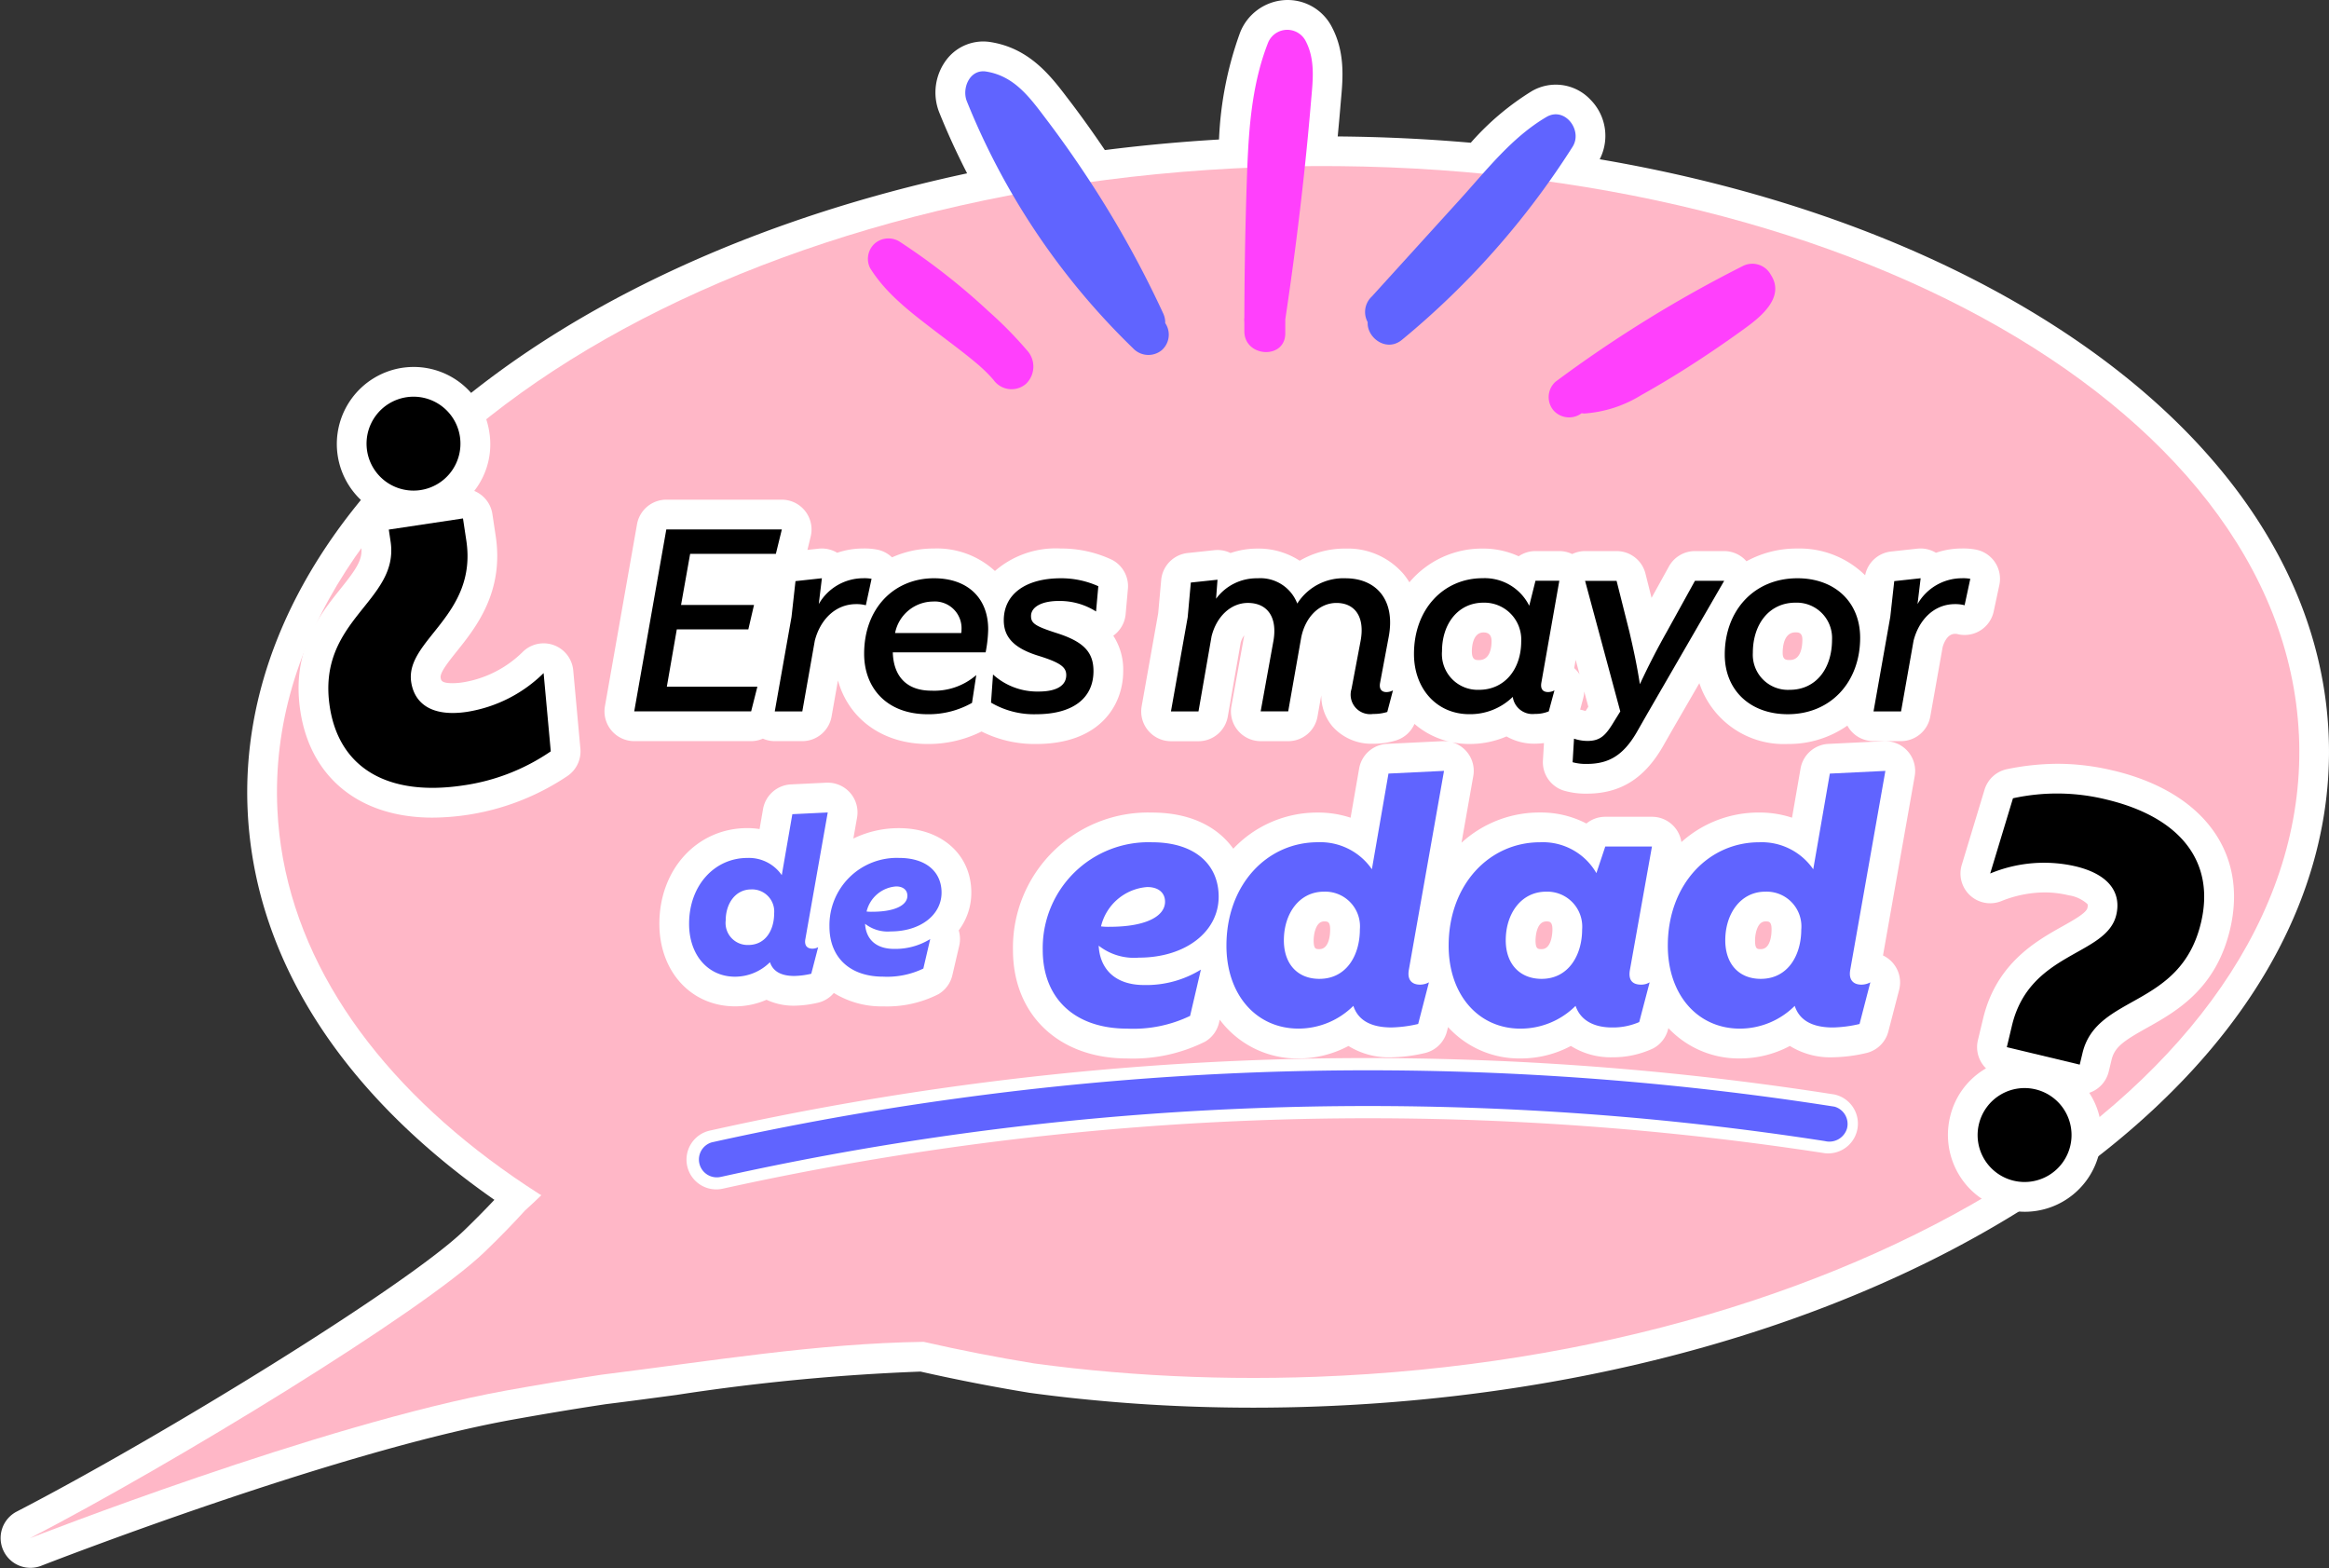 <svg id="Grupo_20369" data-name="Grupo 20369" xmlns="http://www.w3.org/2000/svg" xmlns:xlink="http://www.w3.org/1999/xlink" width="242.328" height="163.139" viewBox="0 0 242.328 163.139">
  <rect x="0" y="0" width="242.328" height="163.139" fill="#333333" stroke="none"/>
  <defs>
    <clipPath id="clip-path">
      <rect id="Rectángulo_4002" data-name="Rectángulo 4002" width="242.328" height="163.139" fill="none"/>
    </clipPath>
  </defs>
  <g id="Grupo_20366" data-name="Grupo 20366" clip-path="url(#clip-path)">
    <path id="Trazado_14725" data-name="Trazado 14725" d="M242.283,76.284c-.807-17.206-12.249-33.061-32.222-44.643-12.386-7.182-27.335-12.3-43.614-15.071a5.339,5.339,0,0,0-.963-6.2,4.946,4.946,0,0,0-6.153-.857,27.975,27.975,0,0,0-6.3,5.339c-4.55-.4-9.174-.617-13.845-.657.106-1.122.209-2.244.3-3.356l.043-.493c.2-2.193.44-4.921-.964-7.561A5.173,5.173,0,0,0,133.664.01,5.333,5.333,0,0,0,129.025,3.4a36.819,36.819,0,0,0-2.189,11.113q-6.022.358-11.876,1.1c-1.209-1.788-2.405-3.463-3.629-5.073l-.2-.258c-1.768-2.335-3.968-5.242-8.034-5.9a4.8,4.8,0,0,0-4.559,1.757,5.637,5.637,0,0,0-.821,5.536c.868,2.16,1.843,4.281,2.909,6.36-25.4,5.444-47.037,16.4-60.7,31.255C30.093,60,25.195,72.119,25.768,84.351c.676,14.427,8.722,27.823,23.266,38.739q1.174.881,2.406,1.74c-.989,1.051-2.049,2.123-3.164,3.2-5.957,5.739-31.3,21.354-46.6,29.268a3.1,3.1,0,0,0,2.552,5.631c.3-.118,30.313-11.829,48.989-15.208q2.38-.429,4.849-.842,2.447-.407,4.966-.788c2.457-.306,4.9-.633,7.335-.959A221.4,221.4,0,0,1,95.78,142.7c3.76.849,7.558,1.587,11.292,2.2l.081.012c1.357.184,2.745.355,4.124.507,2.765.3,5.6.545,8.413.715,3.524.213,7.12.32,10.69.32,2.221,0,4.478-.041,6.709-.124,38.151-1.41,72.181-14.49,91.029-34.988,9.84-10.7,14.738-22.823,14.164-35.056" transform="translate(0 0)" fill="#fff"/>
    <path id="Trazado_14726" data-name="Trazado 14726" d="M241.1,87.064c-1.629-34.749-50.033-61.177-108.115-59.03S29.136,60.091,30.765,94.84c.652,13.9,8.787,26.468,22.033,36.409q2.484,1.864,5.2,3.6c.076.046.155.09.232.136-.564.552-1.139,1.078-1.69,1.582-1.181,1.3-2.581,2.75-4.212,4.321C45.807,147.173,19.761,163.042,5,170.678c0,0,30.37-11.9,49.569-15.371q2.4-.434,4.891-.85t5.05-.8c11.323-1.411,22.366-3.257,33.5-3.418,3.822.871,7.658,1.621,11.469,2.242q2.008.273,4.047.5,4.075.448,8.261.7c5.577.337,11.289.408,17.1.193,58.081-2.147,103.845-32.058,102.217-66.807" transform="translate(-1.905 -10.634)" fill="#ffb7c7"/>
    <path id="Trazado_14727" data-name="Trazado 14727" d="M118.088,108.846a3.087,3.087,0,0,0,1.234.26h2.865a3.1,3.1,0,0,0,3.048-2.556l.665-3.764c1.107,4,4.638,6.617,9.34,6.617a12.365,12.365,0,0,0,5.6-1.3,12.331,12.331,0,0,0,5.678,1.3c6.688,0,9.061-4.086,9.061-7.585a6.45,6.45,0,0,0-1.032-3.682,3.093,3.093,0,0,0,1.286-2.243l.236-2.629a3.094,3.094,0,0,0-1.664-3.028,12.357,12.357,0,0,0-5.317-1.171,9.653,9.653,0,0,0-6.855,2.339,8.915,8.915,0,0,0-6.347-2.339,10.519,10.519,0,0,0-4.361.921,3.1,3.1,0,0,0-1.581-.812,6.988,6.988,0,0,0-1.441-.11,8.3,8.3,0,0,0-2.682.446,3.1,3.1,0,0,0-1.6-.446,3.132,3.132,0,0,0-.331.018l-1.166.125.34-1.394a3.1,3.1,0,0,0-3.007-3.829H108.04a3.1,3.1,0,0,0-3.048,2.558l-3.338,18.932a3.1,3.1,0,0,0,3.049,3.632h12.168a3.073,3.073,0,0,0,1.217-.26" transform="translate(-38.712 -31.998)" fill="#fff"/>
    <path id="Trazado_14728" data-name="Trazado 14728" d="M268.47,101.078a3.094,3.094,0,0,0,3.843-2.334L272.9,96a3.094,3.094,0,0,0-2.47-3.7,6.994,6.994,0,0,0-1.441-.11,8.294,8.294,0,0,0-2.682.446,3.1,3.1,0,0,0-1.6-.446,3.3,3.3,0,0,0-.331.017l-2.747.3a3.088,3.088,0,0,0-2.692,2.471,9.729,9.729,0,0,0-7.047-2.784,10.851,10.851,0,0,0-5.3,1.326,3.09,3.09,0,0,0-2.323-1.06H241.23a3.094,3.094,0,0,0-2.708,1.6l-1.807,3.267L236.08,94.8a3.094,3.094,0,0,0-3-2.34H229.8a3.093,3.093,0,0,0-1.343.308,3.1,3.1,0,0,0-1.343-.308h-2.481a3.087,3.087,0,0,0-1.745.539,8.867,8.867,0,0,0-3.749-.8,9.857,9.857,0,0,0-7.621,3.51,7.051,7.051,0,0,0-.614-.868,7.631,7.631,0,0,0-6.03-2.641,9.26,9.26,0,0,0-4.768,1.263,7.858,7.858,0,0,0-4.389-1.263,8.666,8.666,0,0,0-2.808.461,3.091,3.091,0,0,0-1.356-.313,2.907,2.907,0,0,0-.327.018l-2.776.295a3.1,3.1,0,0,0-2.755,2.8l-.313,3.47-1.72,9.674a3.1,3.1,0,0,0,3.047,3.637h2.865a3.1,3.1,0,0,0,3.049-2.564L193.962,102a2.224,2.224,0,0,1,.373-.774c0,.012-1.336,7.362-1.336,7.362a3.1,3.1,0,0,0,3.046,3.648h2.865a3.094,3.094,0,0,0,3.048-2.558l.391-2.214a5.029,5.029,0,0,0,1.143,3.211,5.4,5.4,0,0,0,4.249,1.827,7.884,7.884,0,0,0,2.385-.344,3.093,3.093,0,0,0,1.922-1.717,8.487,8.487,0,0,0,3.692,1.859,3.1,3.1,0,0,0-.62-.064c-.049,0-.1,0-.15,0l-5.78.281a3.1,3.1,0,0,0-2.9,2.563L205.4,120.2a10.7,10.7,0,0,0-3.41-.536,12,12,0,0,0-8.795,3.761c-1.564-2.189-4.329-3.761-8.469-3.761a14.061,14.061,0,0,0-14.455,14.3c0,6.749,4.776,11.284,11.886,11.284a16.814,16.814,0,0,0,8.1-1.747,3.094,3.094,0,0,0,1.454-1.97l.074-.319a10.06,10.06,0,0,0,8.194,4.036,11.057,11.057,0,0,0,5.2-1.3,7.968,7.968,0,0,0,4.477,1.179,16.345,16.345,0,0,0,3.521-.454,3.1,3.1,0,0,0,2.245-2.226l.12-.464a10.007,10.007,0,0,0,7.524,3.263,11.062,11.062,0,0,0,5.255-1.3,7.777,7.777,0,0,0,4.3,1.179,9.844,9.844,0,0,0,4.259-.922,3.1,3.1,0,0,0,1.544-1.95l.042-.161a10.063,10.063,0,0,0,7.443,3.154,11.059,11.059,0,0,0,5.2-1.3,7.964,7.964,0,0,0,4.477,1.179,16.329,16.329,0,0,0,3.522-.454,3.1,3.1,0,0,0,2.244-2.226l1.124-4.336a3.1,3.1,0,0,0-1.119-3.237,3.133,3.133,0,0,0-.561-.34l3.3-18.659a3.094,3.094,0,0,0-3.048-3.634c-.05,0-.1,0-.15,0l-5.78.281a3.1,3.1,0,0,0-2.9,2.563l-.887,5.115a10.7,10.7,0,0,0-3.41-.536,12,12,0,0,0-8.1,3.074,3.093,3.093,0,0,0-3.06-2.632H231.9a3.092,3.092,0,0,0-1.965.7,10.249,10.249,0,0,0-4.818-1.146,11.992,11.992,0,0,0-8.176,3.146l1.226-6.938a3.084,3.084,0,0,0-2.234-3.52,9.106,9.106,0,0,0,1.819.182,9.649,9.649,0,0,0,3.871-.784,5.83,5.83,0,0,0,2.952.755,8.151,8.151,0,0,0,.946-.066l-.108,1.805a3.094,3.094,0,0,0,2.176,3.143,8.039,8.039,0,0,0,2.39.315c3.432,0,5.923-1.517,7.855-4.808l1.055-1.847,2.8-4.839a9.247,9.247,0,0,0,9.2,6.326,10.612,10.612,0,0,0,6.2-1.911,3.055,3.055,0,0,0,.343.509,3.094,3.094,0,0,0,2.371,1.106h2.865a3.1,3.1,0,0,0,3.048-2.556L267,102.454c.119-.419.483-1.384,1.288-1.384a1.3,1.3,0,0,1,.186.009m-66.317,32.793c-.373,0-.6,0-.6-.919,0-.546.194-1.963,1.08-1.963.356,0,.638,0,.638.839,0,.48-.081,2.043-1.119,2.043m46.409-2.882c.357,0,.638,0,.638.839,0,.48-.08,2.043-1.12,2.043-.373,0-.6,0-.6-.919,0-.546.194-1.963,1.08-1.963m-22.8,0c.314,0,.639,0,.639.839,0,.209-.032,2.043-1.12,2.043-.384,0-.638,0-.638-.919,0-.08.012-1.963,1.119-1.963m-7-27.19c-.349,0-.744,0-.744-.922,0-.327.058-1.955,1.217-1.955.561,0,.833.3.833.922,0,.588-.128,1.955-1.306,1.955m10.463,1.485a3.088,3.088,0,0,0-.559-.652l.151-.86Zm.626,3.812a1.84,1.84,0,0,1-.219-.058,2.941,2.941,0,0,0-.348-.085l.322-1.192a3.058,3.058,0,0,0,.1-.7l.428,1.588c-.12.2-.212.339-.282.443m21.25-5.3c-.366,0-.745,0-.745-.745,0-.641.13-2.132,1.335-2.132.267,0,.715,0,.715.745,0,.8-.17,2.132-1.305,2.132" transform="translate(-64.874 -35.125)" fill="#fff"/>
    <path id="Trazado_14729" data-name="Trazado 14729" d="M121.988,154.142a6.623,6.623,0,0,0,2.884.612,11.452,11.452,0,0,0,2.514-.322,3.091,3.091,0,0,0,1.6-1,9.44,9.44,0,0,0,5.146,1.394,11.794,11.794,0,0,0,5.729-1.266,3.092,3.092,0,0,0,1.454-1.97l.716-3.069a3.086,3.086,0,0,0-.052-1.6,6.5,6.5,0,0,0,1.31-3.937c0-3.946-3.093-6.7-7.52-6.7a10.758,10.758,0,0,0-4.753,1.081l.385-2.179a3.094,3.094,0,0,0-3.047-3.634q-.075,0-.15,0l-3.684.179a3.1,3.1,0,0,0-2.9,2.562l-.362,2.085a8.147,8.147,0,0,0-1.269-.1c-5.221,0-9.157,4.277-9.157,9.95,0,4.979,3.313,8.594,7.878,8.594a8.152,8.152,0,0,0,3.28-.688" transform="translate(-42.226 -50.122)" fill="#fff"/>
    <path id="Trazado_14730" data-name="Trazado 14730" d="M78.766,93.242a3.095,3.095,0,0,0-5.223-1.952,11.443,11.443,0,0,1-6.269,3.2,7.067,7.067,0,0,1-1.051.087c-1.168,0-1.211-.285-1.256-.586-.079-.526.864-1.706,1.7-2.748C68.62,88.8,71.578,85.1,70.7,79.273l-.346-2.3a3.092,3.092,0,0,0-1.888-2.4c.049-.063.1-.127.145-.192a7.868,7.868,0,0,0,1.433-5.854,7.954,7.954,0,0,0-7.876-6.852,8.17,8.17,0,0,0-1.214.091,8.02,8.02,0,0,0-3.387,14.479,3.093,3.093,0,0,0-1.053,2.816L56.7,80.3c.206,1.364-.428,2.309-2.158,4.47-2.162,2.7-5.121,6.4-4.172,12.692,1.047,6.95,6.184,11.1,13.74,11.1a25.5,25.5,0,0,0,14.023-4.308,3.1,3.1,0,0,0,1.377-2.866Z" transform="translate(-19.122 -23.497)" fill="#fff"/>
    <path id="Trazado_14731" data-name="Trazado 14731" d="M344.692,129.1a24.731,24.731,0,0,0-5.838-.722,26.606,26.606,0,0,0-5.263.555,3.1,3.1,0,0,0-2.354,2.138l-2.37,7.825a3.094,3.094,0,0,0,4.105,3.773,12.215,12.215,0,0,1,4.516-.909,10.7,10.7,0,0,1,2.5.3,3.7,3.7,0,0,1,1.942.9c.025.033.084.114.009.425-.124.517-1.443,1.256-2.606,1.908-2.734,1.534-6.867,3.851-8.243,9.579l-.543,2.259a3.094,3.094,0,0,0,.844,2.935,7.893,7.893,0,0,0-3.733,5.011,8.054,8.054,0,0,0,.885,6,7.882,7.882,0,0,0,5,3.68,8.208,8.208,0,0,0,1.913.229,7.968,7.968,0,0,0,7.725-6.183,7.859,7.859,0,0,0-1.05-6.192,3.092,3.092,0,0,0,2.027-2.212l.293-1.217c.322-1.341,1.265-1.979,3.68-3.33,3.018-1.689,7.15-4,8.638-10.194,1.915-7.966-2.711-14.312-12.072-16.561" transform="translate(-124.749 -48.913)" fill="#fff"/>
    <path id="Trazado_14732" data-name="Trazado 14732" d="M234.846,181.626a313.732,313.732,0,0,0-116.979,3.752,3.095,3.095,0,1,0,1.344,6.042,311.828,311.828,0,0,1,114.681-3.678,3.1,3.1,0,0,0,.954-6.116" transform="translate(-43.983 -67.756)" fill="#fff"/>
    <path id="Trazado_14733" data-name="Trazado 14733" d="M121.345,91.524h-8.92l-.945,5.317h7.591l-.591,2.54h-7.443L110,105.347h9.421l-.649,2.569H106.607l3.338-18.932h12.021Z" transform="translate(-40.617 -33.903)"/>
    <path id="Trazado_14734" data-name="Trazado 14734" d="M140.3,97.25,139.705,100a3.747,3.747,0,0,0-1-.118c-2.245,0-3.781,1.713-4.312,3.81l-1.3,7.354h-2.865l1.743-9.835.413-3.721,2.747-.3-.325,2.688a5.329,5.329,0,0,1,4.608-2.688,4.021,4.021,0,0,1,.886.059" transform="translate(-49.615 -37.029)"/>
    <path id="Trazado_14735" data-name="Trazado 14735" d="M157.894,104.9h-9.658c.059,2.245,1.211,3.988,4.017,3.988a6.649,6.649,0,0,0,4.667-1.625l-.443,2.894a9.154,9.154,0,0,1-4.608,1.182c-4.283,0-6.616-2.747-6.616-6.291,0-4.755,3.131-7.856,7.266-7.856,3.485,0,5.641,2.038,5.641,5.317a13.821,13.821,0,0,1-.266,2.392m-9.422-2.009h6.881a1.2,1.2,0,0,0,.03-.324,2.783,2.783,0,0,0-2.983-2.954,4.058,4.058,0,0,0-3.928,3.278" transform="translate(-55.341 -37.03)"/>
    <path id="Trazado_14736" data-name="Trazado 14736" d="M166.58,110.129l.207-2.924a6.841,6.841,0,0,0,4.755,1.772c1.861,0,2.865-.62,2.865-1.713,0-.827-.62-1.3-2.9-2.008-2.481-.768-3.6-1.89-3.6-3.692,0-2.717,2.274-4.371,5.937-4.371a9.406,9.406,0,0,1,3.9.827l-.236,2.629a7.05,7.05,0,0,0-3.9-1.093c-1.742,0-2.865.62-2.865,1.565,0,.768.443,1.063,2.747,1.8,2.747.886,3.751,1.98,3.751,3.928,0,2.836-2.156,4.49-5.967,4.49a8.815,8.815,0,0,1-4.7-1.211" transform="translate(-63.466 -37.03)"/>
    <path id="Trazado_14737" data-name="Trazado 14737" d="M219.924,108.858l-.591,2.244a4.789,4.789,0,0,1-1.477.207,2.027,2.027,0,0,1-2.245-2.6l.945-4.992c.472-2.51-.591-3.957-2.511-3.957-1.743,0-3.219,1.418-3.662,3.573l-1.358,7.708h-2.865l1.328-7.325c.443-2.54-.679-3.957-2.658-3.957-1.8,0-3.278,1.447-3.78,3.485l-1.359,7.8h-2.865l1.743-9.806.324-3.6,2.777-.295-.149,1.978a5.232,5.232,0,0,1,4.312-2.127,4.11,4.11,0,0,1,4.136,2.629,5.676,5.676,0,0,1,5.021-2.629c3.16,0,5.227,2.215,4.488,6.114l-.885,4.726c-.148.709.178,1,.65,1a1.434,1.434,0,0,0,.679-.177" transform="translate(-74.99 -37.029)"/>
    <path id="Trazado_14738" data-name="Trazado 14738" d="M250.932,108.031c-.119.65.118,1,.708,1a1.411,1.411,0,0,0,.65-.177l-.591,2.185a3.621,3.621,0,0,1-1.447.266,2.073,2.073,0,0,1-2.3-1.772,6.332,6.332,0,0,1-4.519,1.8c-3.4,0-5.759-2.658-5.759-6.262,0-4.667,3.071-7.886,7.148-7.886a5.174,5.174,0,0,1,4.844,2.865l.65-2.6h2.481Zm-2.1-4.283a3.841,3.841,0,0,0-3.929-4.017c-2.628,0-4.312,2.186-4.312,5.05a3.721,3.721,0,0,0,3.84,4.017c2.688,0,4.4-2.156,4.4-5.05" transform="translate(-90.552 -37.029)"/>
    <path id="Trazado_14739" data-name="Trazado 14739" d="M277.069,97.621h3.042l-8.063,13.941-1.063,1.861c-1.388,2.363-2.895,3.249-5.169,3.249a5.144,5.144,0,0,1-1.476-.177l.147-2.451a4.411,4.411,0,0,0,1.388.236c1.418,0,1.949-.65,2.806-2.068l.62-1-3.663-13.586h3.279l1.33,5.287c.384,1.654.768,3.367,1.093,5.464.974-2.1,1.89-3.84,2.805-5.464Z" transform="translate(-100.713 -37.193)"/>
    <path id="Trazado_14740" data-name="Trazado 14740" d="M289.913,105.136c0-4.578,3.042-7.945,7.561-7.945,3.84,0,6.527,2.422,6.527,6.2,0,4.548-3.013,7.945-7.531,7.945-3.928,0-6.557-2.511-6.557-6.2m11.164-1.565a3.679,3.679,0,0,0-3.81-3.84c-2.688,0-4.431,2.186-4.431,5.227a3.654,3.654,0,0,0,3.84,3.84c2.687,0,4.4-2.156,4.4-5.227" transform="translate(-110.456 -37.029)"/>
    <path id="Trazado_14741" data-name="Trazado 14741" d="M324.986,97.25,324.395,100a3.742,3.742,0,0,0-1-.118c-2.245,0-3.781,1.713-4.312,3.81l-1.3,7.354h-2.865l1.743-9.835.413-3.721,2.747-.3-.324,2.688a5.328,5.328,0,0,1,4.607-2.688,4.027,4.027,0,0,1,.886.059" transform="translate(-119.981 -37.029)"/>
    <path id="Trazado_14742" data-name="Trazado 14742" d="M181.094,152.326c.121,2.328,1.606,4.094,4.737,4.094a10.833,10.833,0,0,0,5.9-1.605l-1.124,4.816a13.628,13.628,0,0,1-6.543,1.325c-5.5,0-8.79-3.171-8.79-8.189a11,11,0,0,1,11.36-11.2c4.536,0,6.945,2.368,6.945,5.661,0,3.653-3.452,6.342-8.309,6.342a5.974,5.974,0,0,1-4.175-1.244m.241-2.007a6.213,6.213,0,0,0,.923.04c3.733,0,5.741-1.084,5.741-2.609,0-.924-.683-1.525-1.846-1.525a5.35,5.35,0,0,0-4.817,4.094" transform="translate(-66.779 -53.937)" fill="#6064ff"/>
    <path id="Trazado_14743" data-name="Trazado 14743" d="M225.133,150.244c-.2,1.084.321,1.565,1.164,1.565a1.975,1.975,0,0,0,.923-.241L226.1,155.9a13.29,13.29,0,0,1-2.77.362c-2.168,0-3.492-.763-3.974-2.248a8.106,8.106,0,0,1-5.7,2.368c-4.415,0-7.506-3.533-7.506-8.63,0-6.343,4.215-10.759,9.513-10.759a6.512,6.512,0,0,1,5.62,2.81l1.726-9.955,5.78-.281Zm-5.1-4.175a3.617,3.617,0,0,0-3.733-3.934c-2.61,0-4.175,2.328-4.175,5.058,0,2.489,1.445,4.014,3.693,4.014,2.85,0,4.215-2.489,4.215-5.138" transform="translate(-78.541 -49.366)" fill="#6064ff"/>
    <path id="Trazado_14744" data-name="Trazado 14744" d="M262.37,154.815c-.2,1.084.241,1.565,1.164,1.565a1.713,1.713,0,0,0,.883-.241l-1.084,4.134a6.875,6.875,0,0,1-2.81.563c-1.887,0-3.292-.723-3.814-2.248a8.1,8.1,0,0,1-5.74,2.368c-4.375,0-7.466-3.533-7.466-8.63,0-6.343,4.214-10.759,9.513-10.759a6.424,6.424,0,0,1,5.86,3.211l.924-2.769h4.857Zm-4.978-4.175a3.638,3.638,0,0,0-3.733-3.934c-2.649,0-4.215,2.328-4.215,5.058,0,2.489,1.486,4.014,3.733,4.014,2.81,0,4.215-2.489,4.215-5.138" transform="translate(-92.774 -53.937)" fill="#6064ff"/>
    <path id="Trazado_14745" data-name="Trazado 14745" d="M299.328,150.244c-.2,1.084.322,1.565,1.164,1.565a1.973,1.973,0,0,0,.923-.241l-1.124,4.335a13.284,13.284,0,0,1-2.77.362c-2.168,0-3.492-.763-3.974-2.248a8.106,8.106,0,0,1-5.7,2.368c-4.415,0-7.506-3.533-7.506-8.63,0-6.343,4.215-10.759,9.513-10.759a6.512,6.512,0,0,1,5.62,2.81l1.726-9.955,5.78-.281Zm-5.1-4.175a3.617,3.617,0,0,0-3.733-3.934c-2.609,0-4.175,2.328-4.175,5.058,0,2.489,1.445,4.014,3.692,4.014,2.851,0,4.215-2.489,4.215-5.138" transform="translate(-106.809 -49.366)" fill="#6064ff"/>
    <path id="Trazado_14746" data-name="Trazado 14746" d="M127.927,149.727c-.128.69.2,1,.742,1a1.263,1.263,0,0,0,.588-.154l-.716,2.763a8.468,8.468,0,0,1-1.765.23c-1.381,0-2.225-.486-2.532-1.432a5.163,5.163,0,0,1-3.632,1.509c-2.813,0-4.783-2.251-4.783-5.5,0-4.041,2.686-6.855,6.062-6.855a4.15,4.15,0,0,1,3.581,1.79l1.1-6.343,3.683-.179Zm-3.249-2.66a2.3,2.3,0,0,0-2.379-2.506c-1.663,0-2.66,1.484-2.66,3.223a2.288,2.288,0,0,0,2.353,2.558c1.816,0,2.686-1.585,2.686-3.274" transform="translate(-44.13 -52.027)" fill="#6064ff"/>
    <path id="Trazado_14747" data-name="Trazado 14747" d="M143.129,151.054c.077,1.484,1.023,2.608,3.018,2.608a6.9,6.9,0,0,0,3.76-1.023l-.716,3.069a8.682,8.682,0,0,1-4.169.844c-3.5,0-5.6-2.02-5.6-5.218a7.006,7.006,0,0,1,7.239-7.136c2.89,0,4.425,1.509,4.425,3.606,0,2.327-2.2,4.041-5.294,4.041a3.8,3.8,0,0,1-2.66-.793m.154-1.279a4.006,4.006,0,0,0,.589.025c2.378,0,3.657-.69,3.657-1.663,0-.588-.435-.972-1.177-.972a3.409,3.409,0,0,0-3.069,2.609" transform="translate(-53.119 -54.939)" fill="#6064ff"/>
    <path id="Trazado_14748" data-name="Trazado 14748" d="M69.2,79.34l.347,2.3C70.726,89.474,63.153,92,63.811,96.36c.319,2.122,2,3.676,5.829,3.1a14.6,14.6,0,0,0,7.949-4.029l.745,8.142a21.418,21.418,0,0,1-9.107,3.542c-7.836,1.181-12.923-1.787-13.891-8.209-1.368-9.073,7.271-10.918,6.331-17.163L61.481,80.5Zm-.31-8.449a4.885,4.885,0,1,1-5.567-4.162,4.882,4.882,0,0,1,5.567,4.162" transform="translate(-21.027 -25.402)"/>
    <path id="Trazado_14749" data-name="Trazado 14749" d="M332.572,167.71a4.886,4.886,0,1,1,3.6,5.949,4.881,4.881,0,0,1-3.6-5.949m2.889-7.946L336,157.5c1.851-7.705,9.818-7.2,10.848-11.487.5-2.085-.471-4.158-4.237-5.062a14.607,14.607,0,0,0-8.88.746l2.37-7.825a21.436,21.436,0,0,1,9.77.141c7.705,1.851,11.3,6.515,9.786,12.829-2.144,8.922-10.843,7.383-12.318,13.523l-.292,1.217Z" transform="translate(-126.655 -50.818)"/>
    <path id="Trazado_14750" data-name="Trazado 14750" d="M213.414,36.581q0-7.476.234-14.953c.152-4.694.269-9.431,1.991-13.862l-3.929.284c.847,1.593.132,4.156-.022,5.864q-.31,3.45-.689,6.9-.772,7.024-1.83,14.014c-.408,2.707,3.853,2.917,4.259.22q1.133-7.538,1.949-15.118.4-3.72.714-7.447c.183-2.15.485-4.355-.57-6.339a2.158,2.158,0,0,0-3.929.282c-1.785,4.6-2.022,9.548-2.184,14.421q-.261,7.757-.253,15.517c0,2.73,4.259,2.975,4.259.22" transform="translate(-79.683 -1.905)" fill="#ff40fc"/>
    <path id="Trazado_14751" data-name="Trazado 14751" d="M232.964,41.381l8.873-9.769c1.432-1.576,2.85-3.166,4.3-4.726a18.855,18.855,0,0,1,4.09-3.575l-2.727-3.09a81.3,81.3,0,0,1-17.026,19.255c-2.124,1.749.7,4.945,2.815,3.2a85.154,85.154,0,0,0,17.755-20.088c1.078-1.7-.812-4.22-2.727-3.092-3.6,2.116-6.21,5.512-8.978,8.56l-9.19,10.119a2.2,2.2,0,0,0-.195,3.008,2.149,2.149,0,0,0,3.01.194" transform="translate(-87.417 -7.323)" fill="#6064ff"/>
    <path id="Trazado_14752" data-name="Trazado 14752" d="M263.861,59.788a126.46,126.46,0,0,1,18.634-11.453l-2.861-.95c-.214-.332.181-.725.106-1.01.017.068-.241.252-.076.128-.289.217-.56.461-.852.679q-1.076.8-2.174,1.578-2.037,1.44-4.149,2.767-2.14,1.347-4.343,2.591a9.175,9.175,0,0,1-3.9,1.522A2.192,2.192,0,0,0,262,57.659a2.149,2.149,0,0,0,2.019,2.24,12.945,12.945,0,0,0,5.911-1.9q2.82-1.577,5.531-3.338,2.751-1.779,5.4-3.711c1.63-1.193,4.053-3.2,2.581-5.474a2.186,2.186,0,0,0-2.861-.95,132.536,132.536,0,0,0-19.538,12.061,2.149,2.149,0,0,0-.2,3.008,2.177,2.177,0,0,0,3.01.194" transform="translate(-99.186 -16.877)" fill="#ff40fc"/>
    <path id="Trazado_14753" data-name="Trazado 14753" d="M182.9,37.974a71.512,71.512,0,0,1-16.679-24.794q-1.007,1.543-2.016,3.085c.859.138,1.6,1.374,2.087,1.991q1.069,1.352,2.092,2.743,2.076,2.817,3.953,5.773a108.128,108.128,0,0,1,6.693,12.3c1.157,2.494,4.966.578,3.811-1.91a107.642,107.642,0,0,0-7.626-13.747c-1.44-2.2-2.944-4.347-4.532-6.438-1.7-2.245-3.3-4.495-6.256-4.969-1.726-.278-2.547,1.76-2.016,3.083a74.448,74.448,0,0,0,17.289,25.7,2.188,2.188,0,0,0,3.008.195,2.152,2.152,0,0,0,.194-3.01" transform="translate(-61.817 -4.565)" fill="#6064ff"/>
    <path id="Trazado_14754" data-name="Trazado 14754" d="M162.277,52.115a39.778,39.778,0,0,0-6.676-5.681c-.591-.449-1.18-.9-1.764-1.364q-.468-.37-.93-.753c-.138-.114-.272-.23-.409-.344-.518-.43.148.136-.137-.115-.514-.457-1.015-.932-1.481-1.439-.2-.221-.4-.447-.591-.681-.106-.133-.206-.271-.31-.407-.271-.354.194.313-.053-.087l-3.092,2.727A65.691,65.691,0,0,1,153.59,49c.965.824,1.9,1.687,2.8,2.573q.729.712,1.433,1.445c.269.279.535.561.8.844l.393.428c.236.277.258.29.067.036-.076-.355-.149-.71-.224-1.065,0,.051,0,.1,0,.152l.357-1.075-.071.087,1.33-.9c-.038.011-.074.02-.113.029l1.113.063c-.034-.009-.068-.019-.1-.03l1.233,1.068c-.012-.03-.024-.059-.034-.09a2.146,2.146,0,0,0-2.86-.95,2.18,2.18,0,0,0-.951,2.861,2.3,2.3,0,0,0,3.561.735,2.487,2.487,0,0,0,.086-3.521,40.854,40.854,0,0,0-3.977-4.035,68.434,68.434,0,0,0-9.233-7.231,2.18,2.18,0,0,0-2.593.171,2.141,2.141,0,0,0-.5,2.556c1.627,2.632,4.157,4.558,6.581,6.417,1.221.936,2.461,1.851,3.661,2.812.293.236.586.474.873.717q.189.159.376.322c-.334-.293.127.118.154.145a14.856,14.856,0,0,1,1.315,1.363,2.132,2.132,0,1,0,3.2-2.815" transform="translate(-55.579 -15.27)" fill="#ff40fc"/>
    <path id="Trazado_14755" data-name="Trazado 14755" d="M119.8,190.975a309.044,309.044,0,0,1,44.48-6.532,313.466,313.466,0,0,1,45.159-.034q12.655.906,25.2,2.851a1.916,1.916,0,0,0,2.284-1.3,1.871,1.871,0,0,0-1.3-2.284,313.448,313.448,0,0,0-91.507-.822q-12.743,1.744-25.31,4.537a1.858,1.858,0,0,0,.987,3.582" transform="translate(-44.749 -68.54)" fill="#6064ff"/>
  </g>
</svg>
